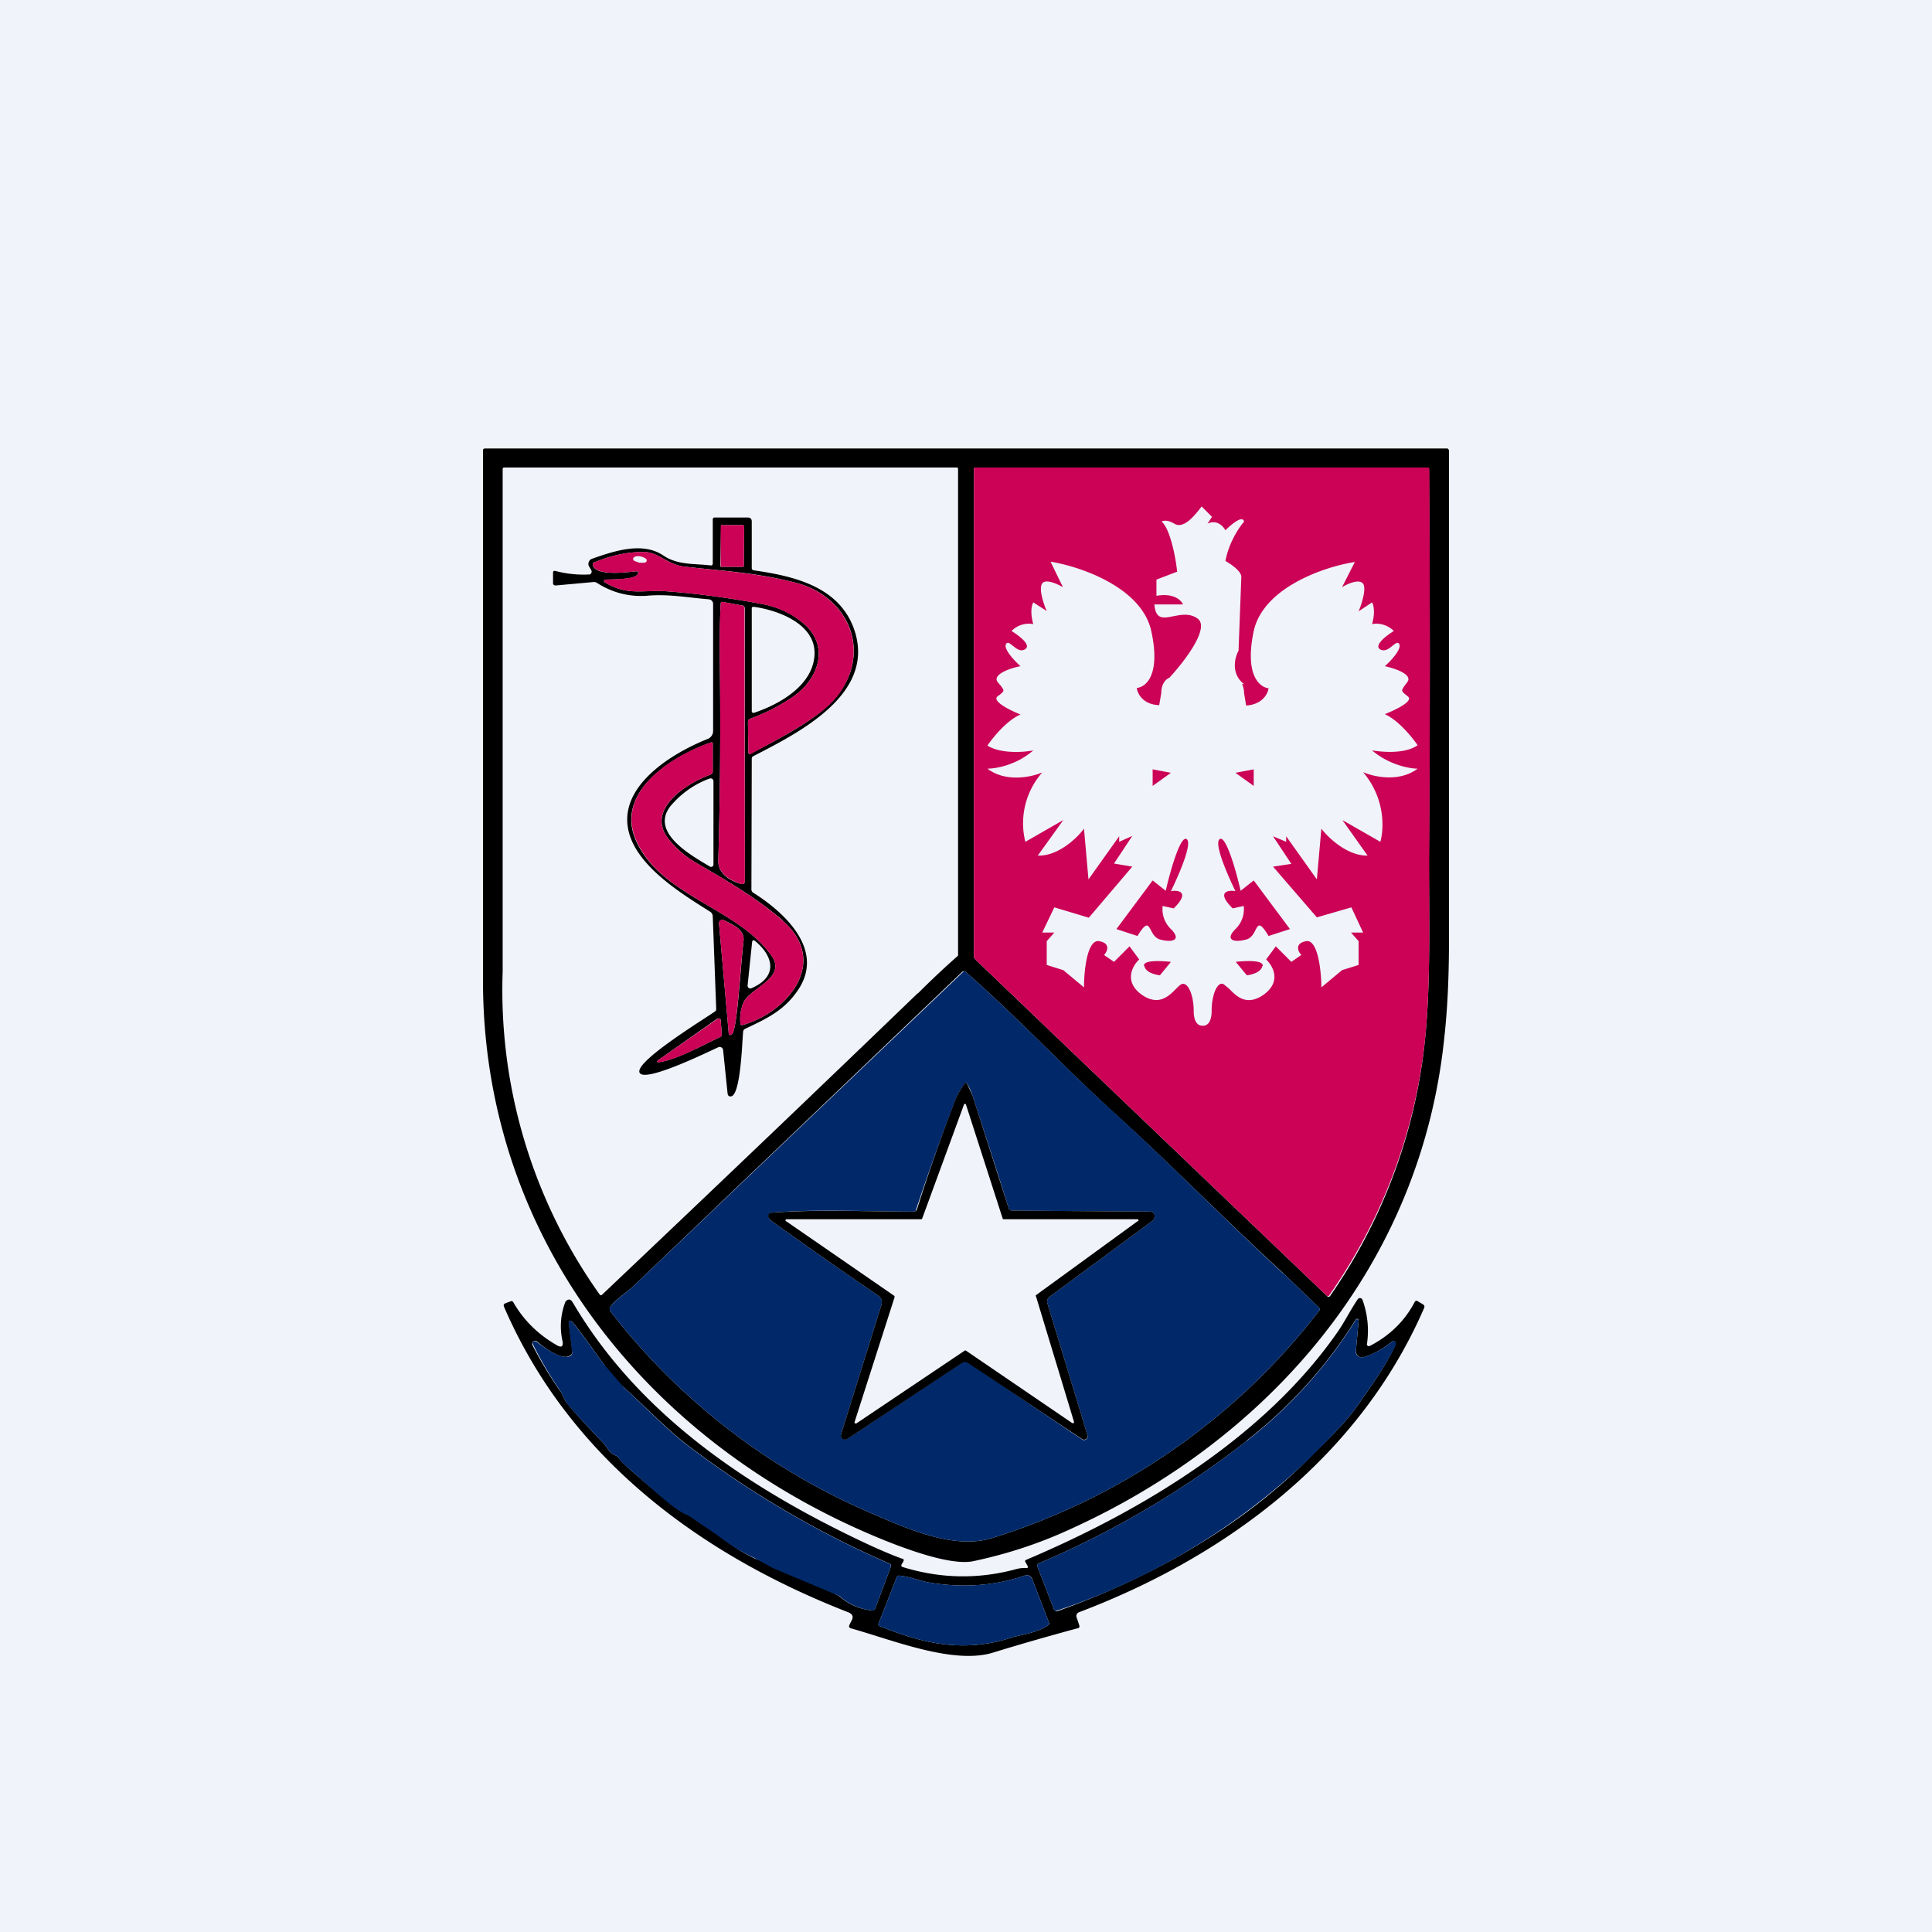 <svg width="56" height="56" viewBox="0 0 56 56" xmlns="http://www.w3.org/2000/svg"><path fill="#F0F3FA" d="M0 0h56v56H0z"/><path d="M25.9 44.75c-6.95-2.7-11.88-8.73-11.9-16.28V13.05c0-.03.02-.05.06-.05h27.88c.02 0 .03 0 .04.02l.02.03v14.12c0 .96-.03 1.98-.14 2.94-.68 6.51-5 11.6-10.94 14.26-.86.39-1.76.68-2.7.88-.6.13-1.74-.28-2.32-.5Zm2.37-16.94 10.2 9.76a.05.05 0 0 0 .08 0 15.79 15.79 0 0 0 2.74-7.3c.2-1.76.12-4 .13-5.71.03-3.65.03-7.3 0-10.95 0-.04-.01-.05-.05-.05H28.28a.06.06 0 0 0-.04 0 .05.05 0 0 0-.01.05v14.1c0 .03.01.07.04.1Zm-1.67.99a25.1 25.1 0 0 1 1.17-1.1V13.6c0-.04-.01-.05-.05-.05h-13.1c-.03 0-.05.01-.05.05v14.56a15.22 15.22 0 0 0 2.81 9.36c.02.03.05.03.08 0 3.06-2.9 6.1-5.8 9.14-8.73Zm10.59 8.1c-1.68-1.54-3.27-3.17-4.96-4.7-1.45-1.33-2.77-2.74-4.24-4.03a.07.07 0 0 0-.1 0l-9.52 9.1c-.19.18-.48.36-.67.59a.13.13 0 0 0 0 .16 19.06 19.06 0 0 0 7.62 5.87c1.02.44 2.36 1.03 3.44.69A19.1 19.1 0 0 0 38.23 38c.03-.03.03-.06 0-.1l-1.04-1Z"/><path d="m38.47 37.57-10.2-9.76a.14.14 0 0 1-.04-.1V13.6a.05.05 0 0 1 .03-.05h13.12c.03 0 .05.01.05.05.02 3.66.02 7.3 0 10.95-.02 1.72.06 3.95-.14 5.72a15.79 15.79 0 0 1-2.78 7.3.06.06 0 0 1-.04-.01Z" fill="#CB0256"/><path d="M20.66 16.33v-1.27c0-.04.02-.06.06-.06h.96c.03 0 .06.01.08.03.02.02.03.05.03.08v1.36c0 .03.02.05.05.06 1.19.17 2.53.48 2.94 1.78.57 1.83-1.63 2.93-2.95 3.61a.07.07 0 0 0-.04.07l-.01 3.79c0 .04.02.08.06.1.87.55 2.03 1.6 1.34 2.74-.41.66-.95.9-1.58 1.2a.1.1 0 0 0-.06.09c-.03.28-.07 1.9-.37 1.87-.05 0-.07-.03-.08-.08l-.13-1.26a.1.1 0 0 0-.05-.08.1.1 0 0 0-.1 0c-.31.14-2 .97-2.25.76-.31-.27 1.9-1.61 2.16-1.8a.08.08 0 0 0 .04-.07l-.1-2.68a.17.17 0 0 0-.07-.14c-.78-.49-1.81-1.13-2.23-1.96-.75-1.5 1.02-2.6 2.15-3.05a.25.25 0 0 0 .16-.23V17.5a.13.13 0 0 0-.04-.09.14.14 0 0 0-.1-.04c-.6-.05-1.18-.16-1.8-.1-.5.03-.98-.09-1.42-.37a.16.16 0 0 0-.1-.03l-1.1.1c-.05 0-.08-.02-.08-.07v-.3c0-.05.03-.06.07-.05a3.2 3.2 0 0 0 1 .1.1.1 0 0 0 .05-.08.1.1 0 0 0-.01-.04l-.07-.12a.15.15 0 0 1 0-.13.15.15 0 0 1 .08-.08c.65-.23 1.46-.5 2.06-.11.43.3.92.24 1.4.3.03 0 .05-.02.05-.06Zm.91-1.07v-.01l-.01-.01a.04.04 0 0 0-.03-.02h-.6a.04.04 0 0 0-.03.01v.03l-.02 1.13v.02a.04.04 0 0 0 .04.02h.62a.04.04 0 0 0 .02-.03l.01-1.14Zm-3.08 1.37c-.06.18-.76.16-.94.17a.05.05 0 0 0-.04.03.04.04 0 0 0 .02.05c.67.4 1.1.21 1.8.26.84.06 1.74.18 2.72.36.45.08.85.25 1.19.53.84.66.5 1.65-.26 2.17-.38.26-.79.47-1.23.63-.05.02-.07.05-.07.1l.01.87c0 .05.03.07.08.04.95-.5 2.05-1.07 2.52-1.7.98-1.28.3-2.86-1.23-3.25-1.16-.3-2.15-.34-3.25-.47-.47-.06-.75-.44-1.18-.42-.45 0-.92.1-1.4.3-.04 0-.05.03-.05.07.07.36 1.12.2 1.26.19.05 0 .07.02.05.07Zm2.33 8.32c-.01.37.34.58.65.67.08.02.12 0 .12-.1v-7.89c-.01-.05-.04-.08-.08-.08l-.55-.1c-.05-.01-.07 0-.07.06-.02.43-.03.86-.03 1.3.03 2.04.02 4.09-.04 6.14Zm2.77-5.81c.19-.99-.96-1.44-1.73-1.55-.05 0-.07 0-.07.05v2.97a.05.05 0 0 0 .07.05c.69-.23 1.59-.73 1.73-1.52Zm-.9 7.54c-.8-.68-1.63-1.16-2.53-1.68-.3-.18-.56-.4-.78-.68-.67-.84.48-1.6 1.22-1.87.04-.02.06-.05.06-.09v-.8c0-.04-.02-.05-.05-.04-1.12.39-2.83 1.44-2.16 2.88.73 1.58 2.94 1.92 3.91 3.3.46.64-.6.93-.8 1.34-.09.2-.12.4-.1.62 0 .05.03.06.07.05 1.32-.38 2.52-1.84 1.15-3.03Zm-3.18-3.4c-.77.8.5 1.5 1.07 1.84a.07.07 0 0 0 .06 0 .06.06 0 0 0 .04-.05v-2.42a.09.09 0 0 0-.03-.07.09.09 0 0 0-.09-.01c-.41.15-.77.4-1.05.71Zm2.04 4.01c.05-.35-.3-.48-.57-.62a.1.1 0 0 0-.14.09l.28 3.16c0 .09.04.1.1.05.15-.13.24-1.9.33-2.68Zm.25.02-.13 1.25a.08.08 0 0 0 .04.08.08.08 0 0 0 .08 0c.76-.33.64-.92.09-1.37-.05-.03-.07-.02-.08.04Zm-2.64 3.47c.52-.1 1.22-.49 1.71-.72.04-.02.06-.05.05-.1l-.03-.4a.05.05 0 0 0-.06-.04h-.03l-1.68 1.18c-.11.08-.1.1.04.08Z"/><path d="M21.53 15.22h-.6a.04.04 0 0 0-.04.04v1.13c0 .02.01.04.03.04h.6c.02 0 .04-.01.04-.03l.01-1.14a.04.04 0 0 0-.04-.04Z" fill="#CB0256"/><path d="M18.44 16.56c-.14.01-1.19.17-1.26-.2 0-.03.01-.05.05-.06.48-.2.95-.3 1.4-.3.43-.02.7.36 1.18.42 1.1.13 2.1.18 3.25.47 1.53.4 2.2 1.97 1.23 3.26-.47.62-1.57 1.18-2.52 1.7-.05.02-.08 0-.08-.05l-.01-.87c0-.05.02-.08.07-.1.44-.16.85-.37 1.23-.63.76-.52 1.1-1.51.26-2.17a2.63 2.63 0 0 0-1.2-.53 25.4 25.4 0 0 0-2.7-.36c-.72-.05-1.14.14-1.81-.26a.05.05 0 0 1-.02-.05l.01-.02.03-.01c.18-.01.88 0 .94-.17.02-.05 0-.08-.05-.07Zm.3-.3c.01-.03 0-.06-.04-.08a.43.43 0 0 0-.21-.06.3.3 0 0 0-.07.01.14.14 0 0 0-.05.03.05.05 0 0 0-.02.03c0 .02.01.05.04.07l.14.05h.08a.3.3 0 0 0 .07 0l.05-.02.02-.04Z" fill="#CB0256"/><path d="M21.47 25.62c-.3-.1-.66-.3-.65-.67.06-2.05.07-4.1.04-6.14 0-.44 0-.87.03-1.3 0-.05.02-.07.07-.06l.54.1c.05 0 .08.03.08.08l.01 7.9c0 .08-.04.11-.12.09Z" fill="#CB0256"/><path d="M22.68 26.68c1.37 1.2.16 2.65-1.15 3.03-.04.01-.07 0-.07-.05-.02-.22.01-.43.1-.62.2-.41 1.26-.7.8-1.34-.97-1.38-3.18-1.72-3.9-3.3-.68-1.44 1.03-2.5 2.14-2.88.04-.01.06 0 .06.04v.8c0 .04-.02.07-.06.09-.74.27-1.9 1.03-1.22 1.87.21.28.48.5.78.68.9.52 1.73 1 2.52 1.68Z" fill="#CB0256"/><path d="M20.98 26.67c.26.14.62.27.57.62-.1.78-.18 2.55-.33 2.68-.06.05-.1.04-.1-.05l-.28-3.16a.1.1 0 0 1 .05-.09.1.1 0 0 1 .1 0Z" fill="#CB0256"/><path d="m37.19 36.9 1.04 1c.03.04.03.07 0 .1a19.1 19.1 0 0 1-9.47 6.58c-1.08.34-2.42-.25-3.44-.69a19.06 19.06 0 0 1-7.62-5.87.13.13 0 0 1 0-.16c.2-.23.48-.41.67-.59a13399.93 13399.93 0 0 0 9.57-9.12c.02 0 .03 0 .05.02 1.47 1.29 2.79 2.7 4.24 4.02 1.69 1.54 3.28 3.17 4.96 4.72Zm-10.7-1.78c-1.38 0-2.75-.08-4.12.03a.1.1 0 0 0-.08.05.1.1 0 0 0 0 .1c.01.04.05.08.1.11 1 .72 2.02 1.43 3.06 2.14.1.07.13.16.1.27l-1.17 3.75a.12.12 0 0 0 .05.13.12.12 0 0 0 .14 0l3.31-2.2a.15.15 0 0 1 .19 0l3.29 2.22a.1.1 0 0 0 .12 0 .1.1 0 0 0 .04-.12l-1.16-3.82a.18.18 0 0 1 .07-.2l2.98-2.2a.14.14 0 0 0 .05-.16.14.14 0 0 0-.05-.08.15.15 0 0 0-.09-.02l-3.99-.03c-.04 0-.07-.02-.09-.06-.34-1.1-.7-2.18-1.05-3.27a2.1 2.1 0 0 0-.15-.34c-.02-.04-.05-.04-.08 0-.13.17-.22.33-.28.5a70.94 70.94 0 0 0-1.14 3.18.1.1 0 0 1-.06.02Z" fill="#012969"/><path d="M20.87 30.06c-.49.23-1.2.63-1.71.72-.14.03-.15 0-.04-.08l1.68-1.17a.05.05 0 0 1 .06 0 .05.05 0 0 1 .03.04l.03.4c0 .04 0 .07-.05.1Z" fill="#CB0256"/><path d="M22.37 35.15c1.37-.1 2.74-.03 4.11-.03a.1.1 0 0 0 .1-.07c.33-1.05.7-2.1 1.1-3.14.06-.16.15-.32.28-.5.03-.03.06-.03.08.02l.15.33 1.05 3.27c.02.04.05.06.1.06l3.98.03c.03 0 .06 0 .09.02a.14.14 0 0 1 .05.16c0 .03-.02.06-.05.08l-2.98 2.2a.18.18 0 0 0-.07.2l1.16 3.82a.1.1 0 0 1-.04.11.1.1 0 0 1-.12 0l-3.3-2.2a.15.15 0 0 0-.18 0l-3.32 2.2a.12.12 0 0 1-.13 0 .12.12 0 0 1-.05-.14l1.17-3.75c.03-.11 0-.2-.1-.27a151.6 151.6 0 0 1-3.06-2.14.33.33 0 0 1-.1-.1.1.1 0 0 1 .03-.15.1.1 0 0 1 .05-.01Zm4.36.17a.03.03 0 0 1-.03.02h-3.9a.03.03 0 0 0-.03.02.03.03 0 0 0 .02.04l3.13 2.16.01.02v.02l-1.16 3.62v.03l.03.01h.02l3.14-2.11a.03.03 0 0 1 .04 0l3.08 2.1h.04l.01-.02v-.02l-1.1-3.63a.03.03 0 0 1 0-.04l2.94-2.14a.03.03 0 0 0 0-.06h-3.88a.03.03 0 0 1-.03-.03L28 32.02a.03.03 0 0 0-.04-.02h-.02v.02l-1.21 3.3Z"/><path d="m29.78 45.38-.05-.09c-.03-.04-.02-.06.02-.08 3.42-1.45 6.94-3.59 9.04-6.63.18-.26.36-.62.57-.93l.03-.02a.08.08 0 0 1 .1.04 2.62 2.62 0 0 1 .13 1.3.06.06 0 0 0 .05.05l.04-.01c.56-.29 1-.71 1.29-1.26.02-.05.06-.06.1-.03l.15.09c.03.02.05.05.03.1-1.85 4.27-5.65 7.17-10 8.82a.12.12 0 0 0-.07.06.12.12 0 0 0 0 .1l.07.21c.02.06 0 .1-.06.1-.81.22-1.62.45-2.43.7-1.16.36-2.93-.37-4.12-.7-.06-.02-.07-.05-.05-.1l.06-.12c.07-.12.03-.2-.1-.25-4.36-1.7-8.1-4.52-9.97-8.85-.02-.05-.01-.08.03-.1l.16-.06c.04-.02.06 0 .08.03.3.52.72.93 1.24 1.23.16.1.22.05.18-.13a1.95 1.95 0 0 1 .09-1.12c.08-.09.15-.08.21.02 1.9 3.23 5.05 5.37 8.53 7 .43.2.77.34 1.02.43.04 0 .05.03.04.07l-.06.1c-.01.04 0 .06.03.07 1.1.34 2.2.36 3.3.06a.9.9 0 0 1 .28-.03c.06 0 .07-.02.04-.07Zm6.35-3.61a26.86 26.86 0 0 1-6.01 3.54c-.05.02-.06.06-.05.1l.48 1.24a.08.08 0 0 0 .1.05c2.69-.96 5.36-2.45 7.36-4.5.43-.43 1-.95 1.41-1.56.32-.47.77-1.07 1.03-1.67a.07.07 0 0 0-.02-.08.07.07 0 0 0-.09 0c-.24.2-.52.36-.82.45a.17.17 0 0 1-.2-.1.16.16 0 0 1-.02-.07l.08-.88v-.04l-.03-.02a.05.05 0 0 0-.06.03 13.47 13.47 0 0 1-3.16 3.5ZM20.02 43.9l.13.11.17.05c.04.1.11.14.2.14a.1.1 0 0 0 .09-.05c.05-.1.13-.18.23-.24.07-.04.08-.03.03.04l-.2.24a.09.09 0 0 0-.02.1c.05.08.1.14.19.18.3.29.65.52 1.03.7.16.07.42.13.62.25s.88.2 1.13.08l-.1.38c.05.03.08.02.1-.03a.15.15 0 0 1 .05-.07c.03-.02.04-.02.03.02l-.02.07c-.01.04 0 .07.04.09l.6.3c.27.24.59.38.95.42.05 0 .08-.01.1-.06l.45-1.2c.02-.05 0-.08-.04-.1a28.23 28.23 0 0 1-5.9-3.47c-.6-.47-1.2-1.1-1.81-1.65a.12.12 0 0 0-.1-.03l-.06.01-.38-.5v-.05a.1.1 0 0 0-.02-.08c-.11-.14-.9-1.27-.97-1.27a.06.06 0 0 0-.04.02.05.05 0 0 0-.01.04l.1.83c0 .05-.01.08-.05.11-.23.2-.82-.26-.98-.4a.08.08 0 0 0-.1 0 .08.08 0 0 0-.03.1c.24.47.5.9.78 1.3.1.12.15.32.23.4.34.4.69.78 1.05 1.15.1.1.16.29.36.36.04.02.06.04.08.07.07.09.18.2.36.36.48.4 1.6 1.43 1.73 1.28Zm5.47 3.23c1.3.53 2.48.78 3.85.33.27-.08.72-.13 1.04-.35.03-.02.04-.04.03-.07l-.49-1.27a.17.17 0 0 0-.09-.1.18.18 0 0 0-.13 0c-.88.3-1.8.36-2.77.2-.23-.04-.56-.17-.86-.2-.04 0-.07.01-.08.05l-.53 1.35c0 .03 0 .05.03.06Z"/><path d="M36.13 41.77a13.47 13.47 0 0 0 3.18-3.53h.04l.02.01.01.04-.08.88a.16.16 0 0 0 .14.17h.08c.3-.1.58-.24.82-.45a.07.07 0 0 1 .12.04v.04c-.27.6-.72 1.2-1.04 1.67-.4.6-.98 1.13-1.4 1.57a19.48 19.48 0 0 1-7.43 4.49.08.08 0 0 1-.04-.05l-.48-1.24c-.01-.04 0-.08.05-.1a26.85 26.85 0 0 0 6.01-3.54ZM18.07 40.2c.6.55 1.2 1.18 1.8 1.65a28.22 28.22 0 0 0 5.9 3.47c.05.02.06.05.05.1l-.45 1.2c-.02.05-.05.07-.1.06a1.69 1.69 0 0 1-.94-.42l-1.91-.8-.55-.3c-.38-.17-.74-.4-1.09-.67l-.84-.57c-.4-.13-1.17-.9-1.65-1.3-.18-.15-.3-.27-.36-.36a.16.16 0 0 0-.08-.07c-.2-.07-.26-.26-.36-.36-.36-.37-.71-.75-1.05-1.14-.08-.1-.14-.3-.23-.42a10.56 10.56 0 0 1-.78-1.34l.02-.04a.08.08 0 0 1 .1 0c.17.13.76.58 1 .4a.11.11 0 0 0 .03-.12l-.1-.83a.05.05 0 0 1 .02-.04.05.05 0 0 1 .04-.02c.06 0 .86 1.13.97 1.27l.56.65ZM25.49 47.13c-.03-.01-.04-.03-.03-.06l.53-1.35c.01-.04.04-.06.08-.05.3.03.63.16.86.2.96.16 1.88.1 2.77-.2a.18.18 0 0 1 .13 0c.04.03.07.06.09.1l.49 1.27c0 .03 0 .05-.03.07-.32.22-.77.27-1.04.35-1.37.45-2.55.2-3.85-.33Z" fill="#012969"/><path fill-rule="evenodd" d="M33.89 19.65c.48-.52 1.2-1.48.81-1.73-.22-.15-.47-.1-.68-.06-.3.06-.52.11-.56-.34h.83c-.05-.12-.27-.34-.77-.25v-.47l.6-.23c-.04-.4-.2-1.24-.45-1.45.04-.03.17-.06.37.06.25.15.54-.17.79-.5l.3.3-.13.2c.1-.06.35-.1.52.19.17-.17.5-.45.54-.25-.14.16-.44.6-.54 1.14.16.09.47.3.46.47l-.08 2.13c-.11.2-.23.67.16.97H36c.05.09.06.2.06.26l.06.36c.48-.03.63-.35.65-.5-.26-.03-.7-.38-.43-1.66.28-1.27 2.07-1.87 2.93-2l-.37.73c.16-.1.5-.25.61-.1.1.14-.04.59-.13.8l.39-.26c.1.19.04.5 0 .63.3-.06.55.11.63.2-.21.13-.58.41-.4.53.14.08.26-.02.36-.1.09-.07.16-.13.2-.05.07.15-.25.49-.42.64.28.06.8.23.66.45l-.09.12c-.1.15-.1.15.09.3.2.14-.36.4-.66.52.4.18.8.68.95.9-.36.26-1.03.2-1.32.15.49.42 1.09.53 1.32.53-.53.4-1.27.24-1.58.1.66.78.6 1.67.5 2.02l-1.1-.63.73 1.03c-.59.01-1.14-.52-1.34-.78l-.13 1.47-.89-1.25v.16l-.38-.16.53.8-.53.08 1.27 1.47 1-.29.34.73h-.35l.22.25v.69l-.48.15-.6.5c0-.47-.1-1.4-.44-1.34-.34.06-.24.3-.14.4l-.29.2-.45-.45-.28.38c.2.19.45.64-.07 1.02-.5.35-.8.04-1-.17l-.16-.13c-.18-.1-.35.3-.35.77 0 .38-.17.44-.26.43-.09.01-.26-.05-.26-.43 0-.46-.17-.86-.36-.77-.04.02-.09.07-.15.13-.2.2-.5.52-1 .17-.52-.38-.27-.83-.07-1.02l-.28-.38-.45.45-.29-.2c.1-.1.2-.34-.14-.4-.35-.06-.44.87-.44 1.34l-.6-.5-.48-.15v-.69l.22-.25h-.35l.35-.73 1 .3 1.26-1.48-.53-.09.53-.8-.38.17v-.16l-.89 1.25-.13-1.47c-.2.27-.75.8-1.34.78l.74-1.03-1.1.63a2.23 2.23 0 0 1 .49-2.01c-.3.13-1.05.3-1.59-.11.24 0 .84-.1 1.33-.53-.29.06-.96.1-1.33-.14.16-.23.56-.73.96-.9-.3-.12-.85-.39-.66-.53.2-.15.2-.15.09-.3l-.1-.12c-.14-.22.39-.4.67-.45-.17-.15-.5-.5-.42-.64.04-.08.11-.02.2.05.1.08.22.18.35.1.2-.12-.18-.4-.39-.53a.7.7 0 0 1 .63-.2c-.04-.13-.1-.44 0-.63l.39.25c-.09-.2-.24-.65-.13-.8.1-.14.45.02.6.11l-.36-.74c.86.14 2.64.74 2.92 2.01.28 1.28-.16 1.63-.42 1.65.02.16.17.48.65.5l.06-.35c0-.12.03-.34.22-.44Zm2.45 3.13v-.48l-.53.1.53.38Zm1.05 4.15-.62.2c-.25-.42-.3-.33-.38-.17-.05.1-.12.23-.26.27-.36.1-.64.02-.32-.3a.8.8 0 0 0 .24-.67l-.32.07c-.48-.47-.15-.54.08-.5-.23-.47-.64-1.41-.45-1.51.18-.1.48.96.6 1.5l.38-.3 1.05 1.41ZM36.6 28c.03-.18-.51-.15-.78-.12l.32.39c.14-.02.41-.08.45-.27Zm-3.19-5.22v-.48l.53.1-.53.38Zm-1.05 4.15.61.2c.26-.42.3-.33.39-.17.05.1.12.23.26.27.36.1.64.02.32-.3a.8.8 0 0 1-.24-.67l.32.07c.48-.47.15-.54-.08-.5.23-.47.64-1.41.45-1.51-.18-.1-.48.96-.6 1.5l-.38-.3-1.05 1.41Zm.8 1.07c-.03-.18.5-.15.78-.12l-.32.39c-.14-.02-.41-.08-.45-.27Z" fill="#F0F3FA"/></svg>